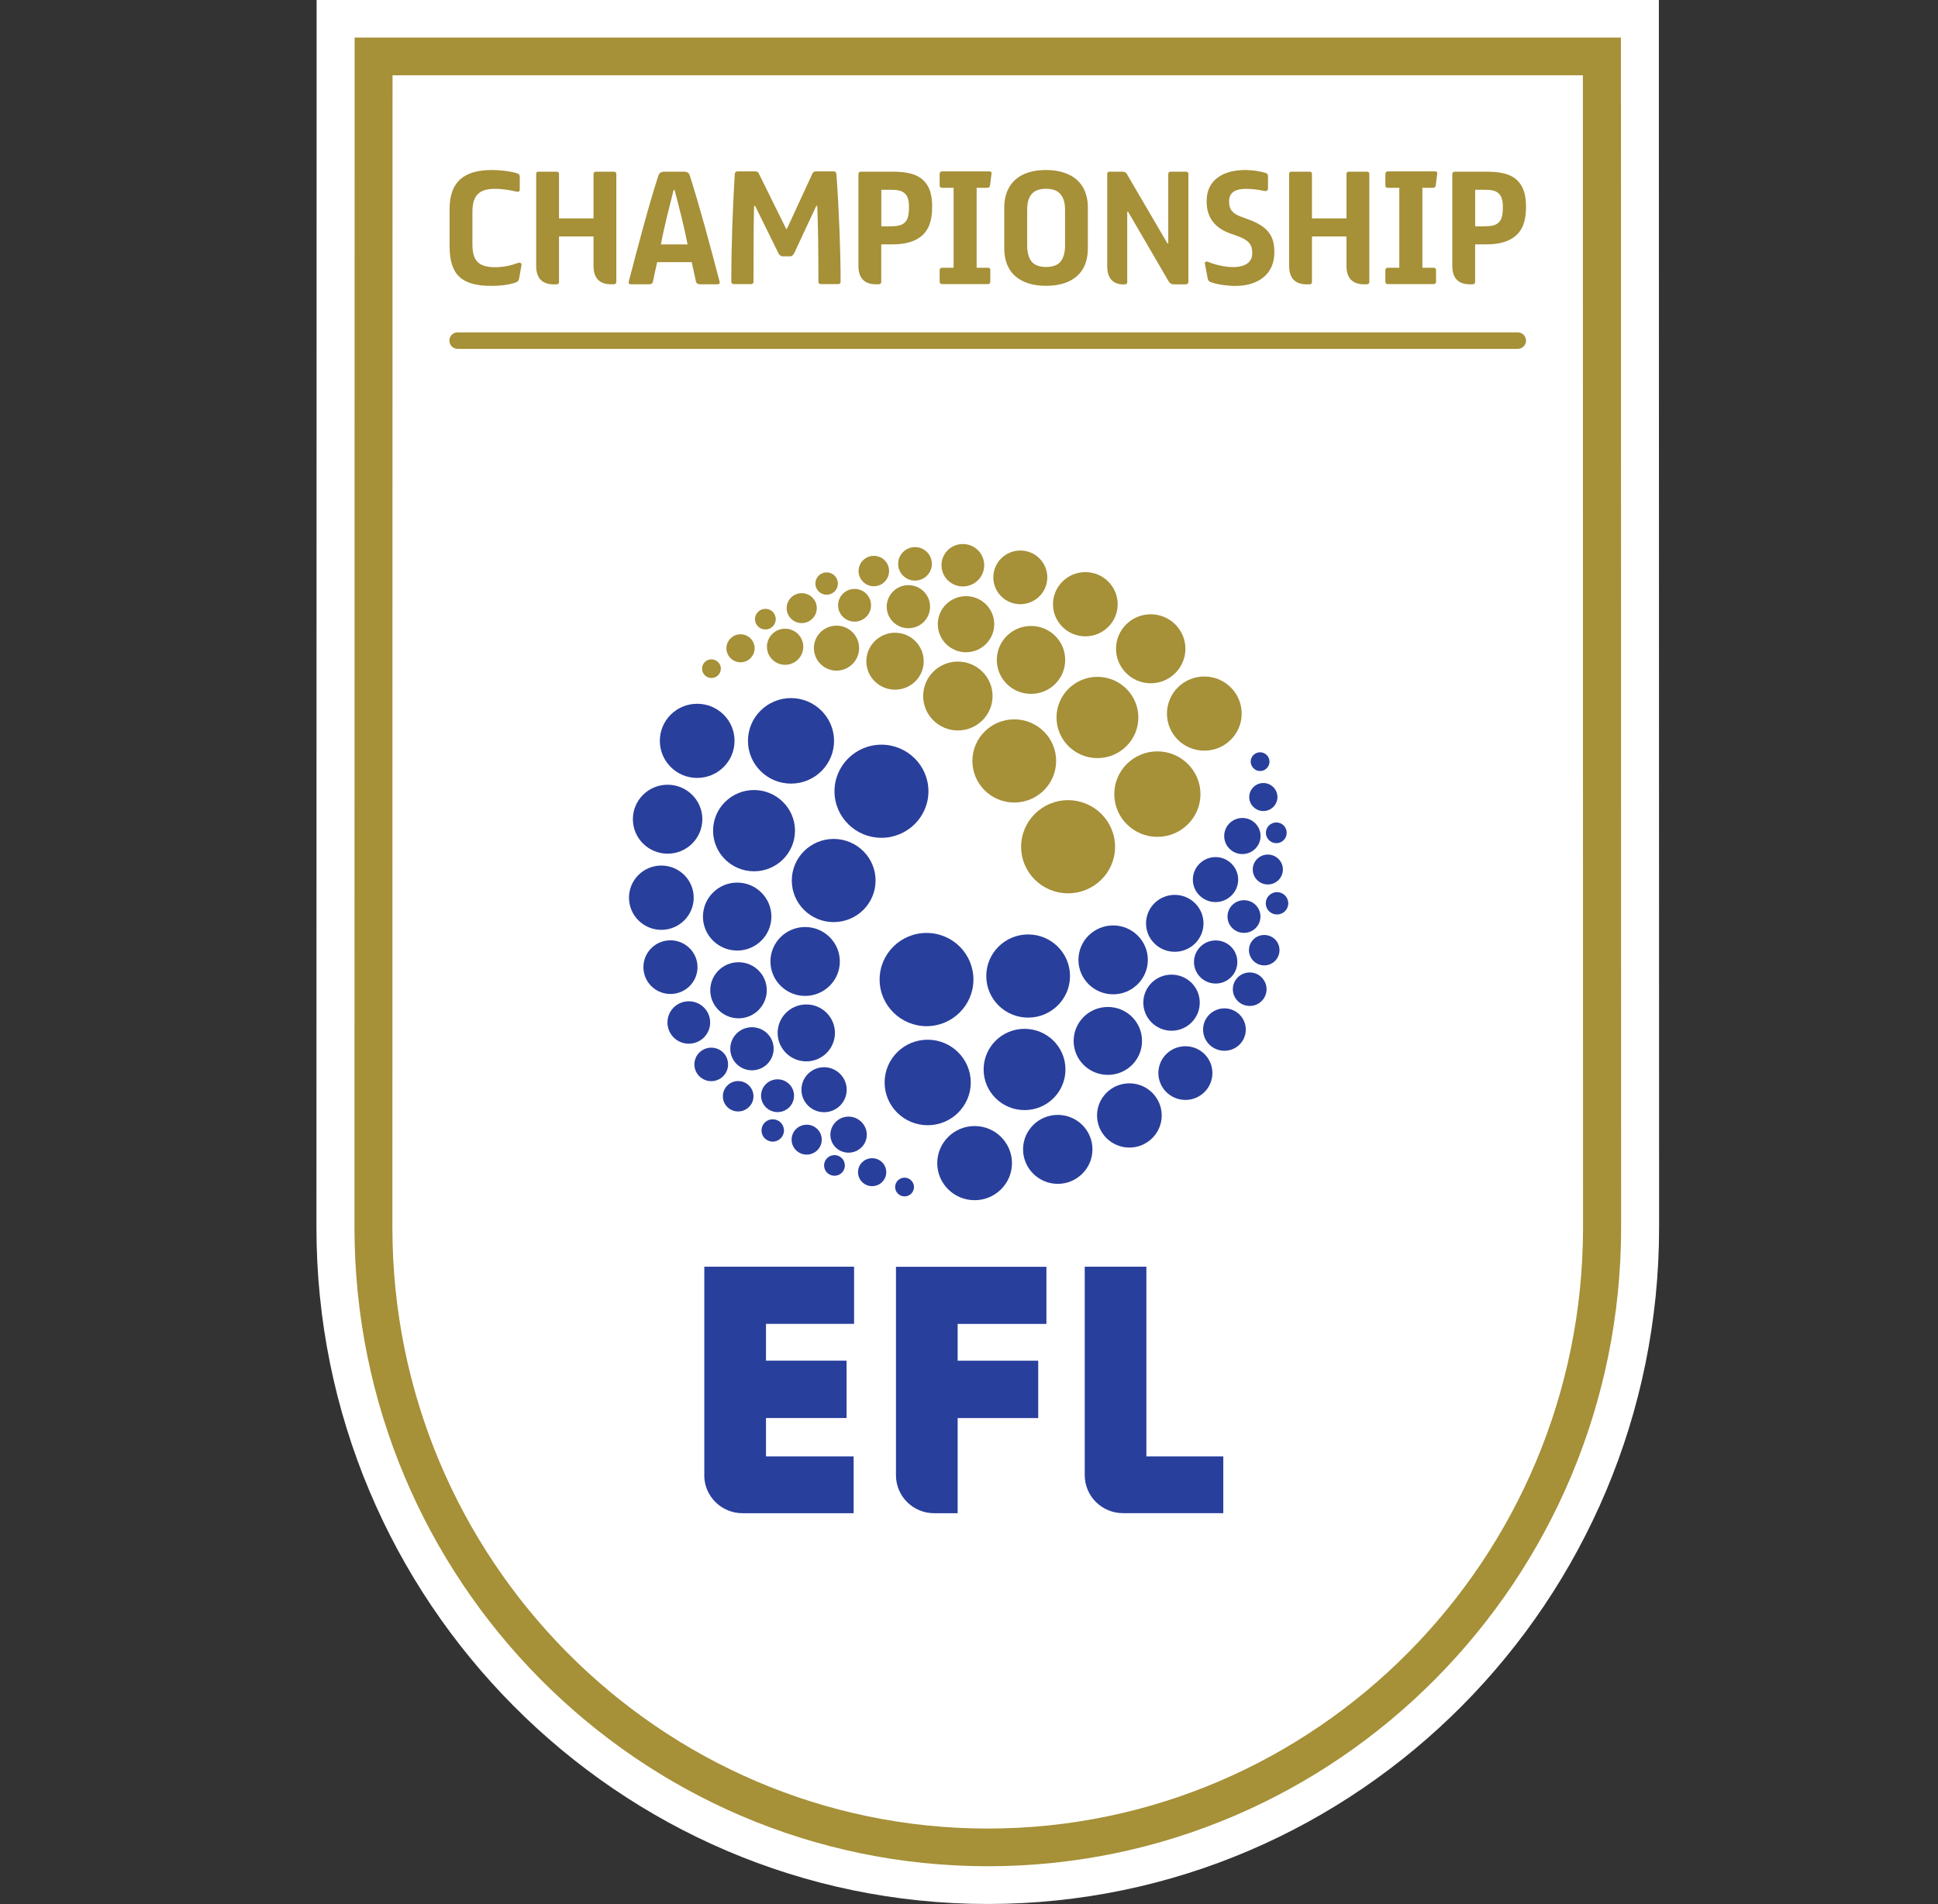 <svg width="57" height="56" viewBox="0 0 57 56" fill="none" xmlns="http://www.w3.org/2000/svg">
<rect x="0" y="0" width="57" height="56" fill="#333333" stroke="none"/>
<g clip-path="url(#clip0_5899_19634)">
<path d="M29.051 55.996C18.164 55.996 9.307 47.071 9.307 36.102C9.307 35.968 9.311 7.935 9.312 3.068V-0.004H48.79V3.068C48.793 7.899 48.797 35.92 48.797 36.102C48.797 47.071 39.938 55.996 29.051 55.996Z" fill="white"/>
<path d="M29.051 53.778C19.395 53.778 11.541 45.848 11.541 36.101C11.541 35.751 11.544 6.843 11.545 2.214H46.555C46.555 6.843 46.56 35.751 46.56 36.101C46.56 45.848 38.705 53.778 29.049 53.778M47.674 3.07V1.105H10.43V3.07C10.429 7.974 10.426 35.971 10.426 36.101C10.426 46.46 18.78 54.886 29.052 54.886C39.324 54.886 47.68 46.46 47.68 36.101C47.68 35.918 47.677 7.863 47.675 3.07" fill="#A69038"/>
<path d="M13.223 7.24V6.152C13.223 5.372 13.616 5 14.469 5C14.724 5 15.022 5.038 15.209 5.097C15.273 5.119 15.287 5.15 15.287 5.213V5.561C15.287 5.638 15.257 5.655 15.163 5.63C15.009 5.591 14.76 5.553 14.559 5.553C14.084 5.553 13.895 5.756 13.895 6.228V7.19C13.895 7.666 14.072 7.859 14.568 7.859C14.813 7.859 15.066 7.799 15.242 7.731C15.284 7.713 15.353 7.734 15.336 7.807L15.269 8.186C15.256 8.259 15.226 8.284 15.17 8.307C14.989 8.37 14.745 8.408 14.454 8.408C13.568 8.408 13.224 8.073 13.224 7.243" fill="#A69038"/>
<path d="M18.127 5.119V8.288C18.127 8.337 18.102 8.361 18.045 8.361H17.973C17.643 8.361 17.456 8.19 17.456 7.821V6.954H16.441V8.29C16.441 8.339 16.415 8.363 16.359 8.363H16.287C15.957 8.363 15.77 8.192 15.77 7.822V5.13C15.77 5.061 15.787 5.049 15.847 5.049H16.369C16.419 5.049 16.441 5.07 16.441 5.122V6.424H17.456V5.122C17.456 5.075 17.477 5.049 17.528 5.049H18.049C18.106 5.049 18.127 5.07 18.127 5.122" fill="#A69038"/>
<path d="M20.223 7.188C20.129 6.695 19.975 6.096 19.841 5.589H19.812C19.685 6.096 19.528 6.695 19.439 7.188H20.223ZM18.493 8.28C18.788 7.153 19.078 6.047 19.362 5.171C19.387 5.087 19.444 5.049 19.547 5.049H20.104C20.223 5.049 20.266 5.087 20.291 5.171C20.57 6.047 20.869 7.153 21.165 8.284C21.178 8.34 21.157 8.361 21.093 8.361H20.593C20.524 8.361 20.481 8.332 20.471 8.288L20.345 7.71H19.328C19.282 7.908 19.243 8.098 19.201 8.298C19.193 8.336 19.153 8.361 19.098 8.361H18.567C18.499 8.361 18.481 8.332 18.495 8.28" fill="#A69038"/>
<path d="M21.508 8.283C21.508 7.389 21.546 6.153 21.611 5.118C21.615 5.072 21.64 5.041 21.688 5.041H22.203C22.266 5.041 22.288 5.049 22.319 5.105L23.124 6.735H23.142L23.895 5.105C23.925 5.049 23.943 5.041 24.012 5.041H24.525C24.572 5.041 24.594 5.07 24.6 5.118C24.676 6.153 24.724 7.389 24.724 8.283C24.724 8.33 24.703 8.356 24.646 8.356H24.154C24.098 8.356 24.071 8.335 24.071 8.283C24.071 7.501 24.064 6.654 24.037 6.055H24.008L23.356 7.453C23.327 7.504 23.291 7.539 23.232 7.539H23.022C22.963 7.539 22.928 7.504 22.898 7.453L22.209 6.055H22.179C22.162 6.654 22.162 7.453 22.162 8.283C22.162 8.334 22.137 8.356 22.08 8.356H21.588C21.532 8.356 21.511 8.331 21.511 8.283" fill="#A69038"/>
<path d="M26.734 6.074C26.734 5.873 26.688 5.754 26.606 5.683C26.511 5.602 26.4 5.581 26.166 5.581H25.921V6.657H26.135C26.4 6.657 26.521 6.632 26.614 6.541C26.696 6.464 26.734 6.333 26.734 6.109V6.074ZM27.415 6.068V6.114C27.415 6.502 27.308 6.782 27.085 6.956C26.893 7.111 26.614 7.187 26.241 7.187H25.919V8.288C25.919 8.337 25.894 8.361 25.837 8.361H25.765C25.436 8.361 25.248 8.192 25.248 7.821V5.134C25.248 5.07 25.269 5.049 25.343 5.049H26.242C26.654 5.049 26.92 5.112 27.099 5.253C27.293 5.402 27.417 5.644 27.417 6.069" fill="#A69038"/>
<path d="M27.637 8.283V7.947C27.637 7.901 27.662 7.875 27.709 7.875H28.047V5.523H27.709C27.658 5.523 27.637 5.497 27.637 5.45V5.118C27.637 5.069 27.662 5.041 27.714 5.041H29.089C29.14 5.041 29.175 5.058 29.161 5.118L29.119 5.45C29.112 5.506 29.083 5.523 29.03 5.523H28.725V7.875H29.059C29.106 7.875 29.127 7.893 29.127 7.947V8.283C29.127 8.33 29.102 8.356 29.05 8.356H27.709C27.666 8.356 27.637 8.331 27.637 8.283Z" fill="#A69038"/>
<path d="M31.166 7.724C31.269 7.622 31.325 7.443 31.325 7.232V6.172C31.325 5.928 31.264 5.781 31.161 5.679C31.075 5.594 30.936 5.552 30.768 5.552C30.6 5.552 30.455 5.594 30.369 5.679C30.266 5.781 30.211 5.928 30.211 6.172V7.232C30.211 7.443 30.266 7.622 30.369 7.724C30.455 7.808 30.6 7.852 30.768 7.852C30.936 7.852 31.081 7.808 31.166 7.724ZM29.863 8.125C29.653 7.941 29.537 7.666 29.537 7.3V6.105C29.537 5.689 29.695 5.386 29.969 5.203C30.174 5.067 30.444 5 30.767 5C31.09 5 31.383 5.077 31.593 5.225C31.845 5.407 31.996 5.701 31.996 6.105V7.3C31.996 7.705 31.855 7.997 31.599 8.181C31.393 8.329 31.109 8.406 30.768 8.406C30.386 8.406 30.079 8.312 29.864 8.125" fill="#A69038"/>
<path d="M34.953 5.12V8.29C34.953 8.335 34.918 8.363 34.871 8.363H34.537C34.443 8.363 34.4 8.323 34.371 8.273L33.179 6.228H33.154V8.291C33.154 8.34 33.129 8.364 33.072 8.364H33.044C32.739 8.364 32.565 8.193 32.565 7.824V5.123C32.565 5.077 32.581 5.05 32.632 5.05H33.009C33.086 5.05 33.129 5.08 33.154 5.138L34.337 7.159H34.361V5.122C34.361 5.071 34.383 5.049 34.43 5.049H34.876C34.932 5.049 34.953 5.07 34.953 5.122" fill="#A69038"/>
<path d="M35.623 8.301C35.545 8.276 35.533 8.241 35.52 8.186L35.438 7.757C35.431 7.696 35.474 7.675 35.545 7.706C35.716 7.779 36.016 7.855 36.262 7.855C36.634 7.855 36.831 7.706 36.831 7.45V7.429C36.831 7.199 36.726 7.058 36.398 6.943L36.193 6.87C35.757 6.718 35.49 6.42 35.49 5.934V5.904C35.49 5.302 35.963 5 36.626 5C36.823 5 37.054 5.034 37.208 5.081C37.285 5.105 37.294 5.14 37.294 5.2V5.54C37.294 5.613 37.243 5.629 37.166 5.613C37.016 5.58 36.84 5.554 36.651 5.554C36.35 5.554 36.15 5.648 36.15 5.917V5.934C36.15 6.166 36.253 6.285 36.52 6.38L36.745 6.464C37.26 6.656 37.48 6.919 37.48 7.391V7.435C37.48 8.021 37.054 8.409 36.331 8.409C36.1 8.409 35.809 8.367 35.624 8.303" fill="#A69038"/>
<path d="M40.274 5.119V8.288C40.274 8.337 40.248 8.361 40.192 8.361H40.12C39.79 8.361 39.602 8.19 39.602 7.821V6.954H38.587V8.29C38.587 8.339 38.562 8.363 38.505 8.363H38.434C38.103 8.363 37.916 8.192 37.916 7.822V5.13C37.916 5.061 37.933 5.049 37.994 5.049H38.515C38.566 5.049 38.587 5.07 38.587 5.122V6.424H39.602V5.122C39.602 5.075 39.623 5.049 39.674 5.049H40.196C40.252 5.049 40.274 5.07 40.274 5.122" fill="#A69038"/>
<path d="M40.746 8.283V7.947C40.746 7.901 40.772 7.875 40.818 7.875H41.156V5.523H40.818C40.767 5.523 40.746 5.497 40.746 5.45V5.118C40.746 5.069 40.772 5.041 40.824 5.041H42.198C42.249 5.041 42.284 5.058 42.27 5.118L42.228 5.45C42.221 5.506 42.193 5.523 42.139 5.523H41.835V7.875H42.169C42.215 7.875 42.236 7.893 42.236 7.947V8.283C42.236 8.33 42.211 8.356 42.159 8.356H40.818C40.776 8.356 40.746 8.331 40.746 8.283Z" fill="#A69038"/>
<path d="M44.201 6.074C44.201 5.873 44.154 5.754 44.073 5.683C43.978 5.602 43.867 5.581 43.633 5.581H43.387V6.657H43.602C43.867 6.657 43.988 6.632 44.081 6.541C44.163 6.464 44.201 6.333 44.201 6.109V6.074ZM44.882 6.068V6.114C44.882 6.502 44.775 6.782 44.552 6.956C44.36 7.111 44.081 7.187 43.708 7.187H43.386V8.288C43.386 8.337 43.361 8.361 43.304 8.361H43.232C42.902 8.361 42.715 8.192 42.715 7.821V5.134C42.715 5.07 42.736 5.049 42.809 5.049H43.709C44.121 5.049 44.387 5.112 44.566 5.253C44.759 5.402 44.883 5.644 44.883 6.069" fill="#A69038"/>
<path d="M13.217 10.018C13.217 10.152 13.325 10.26 13.461 10.26H44.639C44.774 10.26 44.883 10.152 44.883 10.018C44.883 9.883 44.774 9.775 44.639 9.775H13.461C13.325 9.775 13.217 9.883 13.217 10.018Z" fill="#A69038"/>
<path d="M35.979 44.504V42.832H33.717V37.254H31.904V43.383C31.904 44.003 32.407 44.502 33.031 44.502H35.979V44.504ZM20.713 43.385C20.713 44.005 21.219 44.504 21.84 44.504H25.107V42.832H22.529V41.704H24.899V40.017H22.529V38.935H25.12V37.254H20.715V43.383L20.713 43.385ZM27.477 44.504C26.854 44.504 26.352 44.005 26.352 43.385V37.256H30.777V38.937H28.166V40.019H30.536V41.706H28.166V44.504H27.477Z" fill="#293F9C"/>
<path d="M31.414 23.533C30.652 23.533 30.033 24.147 30.033 24.905C30.033 25.662 30.652 26.272 31.414 26.272C32.177 26.272 32.796 25.66 32.796 24.905C32.796 24.149 32.177 23.533 31.414 23.533Z" fill="#A69038"/>
<path d="M29.831 21.156C29.151 21.156 28.6 21.704 28.6 22.379C28.6 23.055 29.151 23.602 29.831 23.602C30.512 23.602 31.063 23.055 31.063 22.379C31.063 21.704 30.512 21.156 29.831 21.156Z" fill="#A69038"/>
<path d="M32.278 19.906C31.613 19.906 31.074 20.443 31.074 21.101C31.074 21.76 31.613 22.296 32.278 22.296C32.943 22.296 33.481 21.76 33.481 21.101C33.481 20.443 32.941 19.906 32.278 19.906Z" fill="#A69038"/>
<path d="M28.173 19.457C27.608 19.457 27.152 19.912 27.152 20.47C27.152 21.029 27.61 21.483 28.173 21.483C28.735 21.483 29.193 21.029 29.193 20.47C29.193 19.912 28.735 19.457 28.173 19.457Z" fill="#A69038"/>
<path d="M26.325 18.609C25.86 18.609 25.482 18.984 25.48 19.448C25.48 19.91 25.86 20.283 26.325 20.283C26.791 20.283 27.168 19.91 27.168 19.448C27.168 18.986 26.791 18.609 26.325 18.609Z" fill="#A69038"/>
<path d="M24.603 18.4C24.236 18.4 23.938 18.697 23.938 19.061C23.938 19.425 24.236 19.724 24.603 19.724C24.969 19.724 25.268 19.427 25.268 19.061C25.268 18.695 24.969 18.4 24.603 18.4Z" fill="#A69038"/>
<path d="M26.717 17.209C26.364 17.209 26.08 17.495 26.08 17.844C26.08 18.192 26.364 18.476 26.717 18.476C27.071 18.476 27.355 18.194 27.355 17.844C27.355 17.493 27.071 17.209 26.717 17.209Z" fill="#A69038"/>
<path d="M28.319 16C27.972 16 27.691 16.278 27.691 16.623C27.691 16.969 27.972 17.247 28.319 17.247C28.667 17.247 28.947 16.969 28.947 16.623C28.947 16.278 28.667 16 28.319 16Z" fill="#A69038"/>
<path d="M26.913 16.09C26.64 16.09 26.416 16.311 26.416 16.584C26.416 16.856 26.64 17.075 26.913 17.075C27.186 17.075 27.408 16.854 27.408 16.584C27.408 16.312 27.186 16.09 26.913 16.09Z" fill="#A69038"/>
<path d="M25.701 16.348C25.452 16.348 25.252 16.548 25.252 16.793C25.252 17.038 25.452 17.242 25.701 17.242C25.949 17.242 26.149 17.042 26.149 16.793C26.149 16.544 25.949 16.348 25.701 16.348Z" fill="#A69038"/>
<path d="M25.134 17.32C24.867 17.32 24.65 17.536 24.65 17.801C24.65 18.066 24.867 18.282 25.134 18.282C25.402 18.282 25.619 18.068 25.619 17.801C25.619 17.534 25.402 17.32 25.134 17.32Z" fill="#A69038"/>
<path d="M23.58 17.445C23.335 17.445 23.137 17.642 23.137 17.885C23.137 18.128 23.335 18.325 23.58 18.325C23.825 18.325 24.023 18.128 24.023 17.885C24.023 17.642 23.825 17.445 23.58 17.445Z" fill="#A69038"/>
<path d="M24.313 16.834C24.13 16.834 23.982 16.981 23.982 17.162C23.982 17.344 24.13 17.491 24.313 17.491C24.496 17.491 24.644 17.344 24.644 17.162C24.644 16.981 24.496 16.834 24.313 16.834Z" fill="#A69038"/>
<path d="M22.512 17.906C22.341 17.906 22.205 18.044 22.205 18.209C22.205 18.374 22.341 18.513 22.512 18.513C22.682 18.513 22.816 18.378 22.816 18.209C22.816 18.04 22.682 17.906 22.512 17.906Z" fill="#A69038"/>
<path d="M23.091 18.49C22.796 18.49 22.557 18.728 22.557 19.021C22.557 19.314 22.796 19.552 23.091 19.552C23.387 19.552 23.626 19.314 23.626 19.021C23.626 18.728 23.387 18.49 23.091 18.49Z" fill="#A69038"/>
<path d="M21.78 18.654C21.552 18.654 21.365 18.84 21.365 19.066C21.365 19.293 21.552 19.478 21.78 19.478C22.008 19.478 22.195 19.294 22.195 19.066C22.195 18.838 22.008 18.654 21.78 18.654Z" fill="#A69038"/>
<path d="M20.925 19.391C20.772 19.391 20.648 19.515 20.648 19.665C20.648 19.816 20.774 19.94 20.925 19.94C21.076 19.94 21.202 19.816 21.202 19.665C21.202 19.515 21.076 19.391 20.925 19.391Z" fill="#A69038"/>
<path d="M30.324 18.41C29.769 18.41 29.318 18.855 29.318 19.409C29.318 19.962 29.767 20.407 30.324 20.407C30.881 20.407 31.329 19.962 31.329 19.409C31.329 18.855 30.881 18.41 30.324 18.41Z" fill="#A69038"/>
<path d="M34.041 22.098C33.34 22.098 32.773 22.662 32.773 23.356C32.773 24.05 33.342 24.612 34.041 24.612C34.74 24.612 35.308 24.048 35.308 23.356C35.308 22.664 34.74 22.098 34.041 22.098Z" fill="#A69038"/>
<path d="M35.421 19.896C34.816 19.896 34.322 20.384 34.322 20.988C34.322 21.591 34.816 22.077 35.421 22.077C36.027 22.077 36.52 21.589 36.52 20.988C36.52 20.386 36.029 19.896 35.421 19.896Z" fill="#A69038"/>
<path d="M33.845 18.066C33.28 18.066 32.824 18.521 32.824 19.08C32.824 19.638 33.282 20.095 33.845 20.095C34.407 20.095 34.865 19.64 34.865 19.08C34.865 18.519 34.407 18.066 33.845 18.066Z" fill="#A69038"/>
<path d="M31.922 16.826C31.397 16.826 30.971 17.249 30.971 17.771C30.971 18.292 31.397 18.715 31.922 18.715C32.447 18.715 32.873 18.292 32.873 17.771C32.873 17.249 32.447 16.826 31.922 16.826Z" fill="#A69038"/>
<path d="M30.009 16.191C29.57 16.191 29.215 16.544 29.215 16.98C29.215 17.416 29.57 17.769 30.009 17.769C30.448 17.769 30.803 17.416 30.803 16.98C30.803 16.544 30.448 16.191 30.009 16.191Z" fill="#A69038"/>
<path d="M28.412 17.533C27.952 17.533 27.582 17.904 27.582 18.357C27.582 18.81 27.954 19.183 28.412 19.183C28.87 19.183 29.242 18.814 29.242 18.357C29.242 17.901 28.87 17.533 28.412 17.533Z" fill="#A69038"/>
<path d="M28.63 28.809C28.63 29.566 28.011 30.18 27.252 30.18C26.494 30.18 25.871 29.566 25.871 28.809C25.871 28.052 26.488 27.438 27.252 27.438C28.017 27.438 28.63 28.052 28.63 28.809Z" fill="#293F9C"/>
<path d="M30.239 27.482C29.559 27.482 29.008 28.03 29.008 28.705C29.008 29.381 29.559 29.928 30.239 29.928C30.92 29.928 31.471 29.381 31.471 28.705C31.471 28.03 30.92 27.482 30.239 27.482Z" fill="#293F9C"/>
<path d="M30.133 30.258C29.468 30.258 28.93 30.794 28.93 31.453C28.93 32.112 29.468 32.648 30.133 32.648C30.799 32.648 31.337 32.114 31.337 31.453C31.337 30.792 30.799 30.258 30.133 30.258Z" fill="#293F9C"/>
<path d="M32.739 27.217C32.175 27.217 31.719 27.671 31.719 28.23C31.719 28.789 32.177 29.243 32.739 29.243C33.302 29.243 33.76 28.789 33.76 28.23C33.76 27.671 33.302 27.217 32.739 27.217Z" fill="#293F9C"/>
<path d="M34.552 26.318C34.086 26.318 33.707 26.693 33.707 27.157C33.707 27.621 34.086 27.992 34.552 27.992C35.017 27.992 35.397 27.619 35.397 27.157C35.397 26.695 35.017 26.318 34.552 26.318Z" fill="#293F9C"/>
<path d="M35.751 25.207C35.385 25.207 35.084 25.504 35.084 25.869C35.084 26.235 35.385 26.53 35.751 26.53C36.117 26.53 36.417 26.233 36.417 25.869C36.417 25.506 36.117 25.207 35.751 25.207Z" fill="#293F9C"/>
<path d="M35.755 27.658C35.401 27.658 35.117 27.944 35.117 28.291C35.117 28.638 35.401 28.926 35.755 28.926C36.108 28.926 36.392 28.644 36.392 28.291C36.392 27.938 36.108 27.658 35.755 27.658Z" fill="#293F9C"/>
<path d="M36.013 29.656C35.665 29.656 35.385 29.935 35.385 30.28C35.385 30.625 35.665 30.903 36.013 30.903C36.36 30.903 36.641 30.625 36.641 30.28C36.641 29.935 36.36 29.656 36.013 29.656Z" fill="#293F9C"/>
<path d="M36.757 28.6C36.482 28.6 36.26 28.82 36.26 29.093C36.26 29.366 36.482 29.585 36.757 29.585C37.032 29.585 37.252 29.364 37.252 29.093C37.252 28.822 37.03 28.6 36.757 28.6Z" fill="#293F9C"/>
<path d="M37.183 27.498C36.934 27.498 36.734 27.698 36.734 27.943C36.734 28.188 36.934 28.392 37.183 28.392C37.431 28.392 37.632 28.194 37.632 27.943C37.632 27.693 37.431 27.498 37.183 27.498Z" fill="#293F9C"/>
<path d="M36.588 26.475C36.32 26.475 36.103 26.69 36.103 26.955C36.103 27.221 36.32 27.436 36.588 27.436C36.855 27.436 37.072 27.223 37.072 26.955C37.072 26.688 36.855 26.475 36.588 26.475Z" fill="#293F9C"/>
<path d="M37.289 25.133C37.044 25.133 36.846 25.329 36.846 25.573C36.846 25.816 37.044 26.012 37.289 26.012C37.533 26.012 37.732 25.816 37.732 25.573C37.732 25.329 37.533 25.133 37.289 25.133Z" fill="#293F9C"/>
<path d="M37.559 26.238C37.376 26.238 37.228 26.385 37.228 26.567C37.228 26.749 37.376 26.895 37.559 26.895C37.742 26.895 37.89 26.749 37.89 26.567C37.89 26.385 37.742 26.238 37.559 26.238Z" fill="#293F9C"/>
<path d="M37.539 24.189C37.369 24.189 37.232 24.327 37.232 24.492C37.232 24.657 37.369 24.798 37.539 24.798C37.709 24.798 37.844 24.661 37.844 24.492C37.844 24.323 37.709 24.189 37.539 24.189Z" fill="#293F9C"/>
<path d="M36.54 24.057C36.245 24.057 36.006 24.294 36.006 24.587C36.006 24.881 36.245 25.118 36.54 25.118C36.836 25.118 37.075 24.881 37.075 24.587C37.075 24.294 36.836 24.057 36.54 24.057Z" fill="#293F9C"/>
<path d="M37.157 23.029C36.929 23.029 36.742 23.215 36.742 23.441C36.742 23.668 36.929 23.853 37.157 23.853C37.385 23.853 37.572 23.669 37.572 23.441C37.572 23.213 37.385 23.029 37.157 23.029Z" fill="#293F9C"/>
<path d="M37.062 22.125C36.908 22.125 36.785 22.249 36.785 22.4C36.785 22.55 36.91 22.676 37.062 22.676C37.213 22.676 37.338 22.55 37.338 22.4C37.338 22.249 37.213 22.125 37.062 22.125Z" fill="#293F9C"/>
<path d="M32.584 29.615C32.029 29.615 31.578 30.061 31.578 30.614C31.578 31.167 32.027 31.612 32.584 31.612C33.141 31.612 33.589 31.167 33.589 30.614C33.589 30.061 33.141 29.615 32.584 29.615Z" fill="#293F9C"/>
<path d="M27.285 30.578C26.584 30.578 26.018 31.142 26.018 31.836C26.018 32.53 26.586 33.093 27.285 33.093C27.984 33.093 28.552 32.529 28.552 31.836C28.552 31.144 27.984 30.578 27.285 30.578Z" fill="#293F9C"/>
<path d="M28.665 33.117C28.06 33.117 27.566 33.605 27.566 34.208C27.566 34.812 28.06 35.298 28.665 35.298C29.271 35.298 29.764 34.81 29.764 34.208C29.764 33.607 29.271 33.117 28.665 33.117Z" fill="#293F9C"/>
<path d="M31.11 32.789C30.546 32.789 30.09 33.244 30.09 33.802C30.09 34.361 30.548 34.817 31.11 34.817C31.673 34.817 32.131 34.363 32.131 33.802C32.131 33.242 31.673 32.789 31.11 32.789Z" fill="#293F9C"/>
<path d="M33.217 31.861C32.692 31.861 32.266 32.284 32.266 32.806C32.266 33.327 32.692 33.75 33.217 33.75C33.742 33.75 34.168 33.327 34.168 32.806C34.168 32.284 33.742 31.861 33.217 31.861Z" fill="#293F9C"/>
<path d="M34.865 30.77C34.425 30.77 34.07 31.122 34.07 31.558C34.07 31.994 34.425 32.349 34.865 32.349C35.304 32.349 35.659 31.994 35.659 31.558C35.659 31.122 35.304 30.77 34.865 30.77Z" fill="#293F9C"/>
<path d="M34.457 28.664C33.997 28.664 33.627 29.035 33.627 29.488C33.627 29.941 33.999 30.314 34.457 30.314C34.915 30.314 35.287 29.945 35.287 29.488C35.287 29.032 34.915 28.664 34.457 28.664Z" fill="#293F9C"/>
<path d="M21.722 28.299C21.262 28.299 20.89 28.67 20.89 29.123C20.89 29.576 21.264 29.949 21.722 29.949C22.18 29.949 22.552 29.58 22.552 29.123C22.552 28.667 22.18 28.299 21.722 28.299ZM19.719 27.655C19.279 27.655 18.924 28.008 18.924 28.444C18.924 28.88 19.279 29.233 19.719 29.233C20.158 29.233 20.515 28.88 20.515 28.444C20.515 28.008 20.158 27.655 19.719 27.655ZM19.451 25.456C18.926 25.456 18.5 25.879 18.5 26.401C18.5 26.922 18.926 27.347 19.451 27.347C19.977 27.347 20.403 26.922 20.403 26.401C20.403 25.879 19.977 25.456 19.451 25.456ZM19.636 23.079C19.07 23.079 18.614 23.534 18.614 24.092C18.614 24.651 19.072 25.107 19.636 25.107C20.201 25.107 20.657 24.651 20.657 24.092C20.657 23.534 20.199 23.079 19.636 23.079ZM20.505 20.698C19.898 20.698 19.407 21.186 19.407 21.788C19.407 22.389 19.898 22.879 20.505 22.879C21.113 22.879 21.604 22.391 21.604 21.788C21.604 21.184 21.113 20.698 20.505 20.698ZM23.266 20.531C22.565 20.531 21.999 21.095 21.999 21.789C21.999 22.483 22.567 23.046 23.266 23.046C23.965 23.046 24.531 22.482 24.531 21.789C24.531 21.097 23.963 20.531 23.266 20.531ZM21.683 25.957C21.128 25.957 20.675 26.406 20.675 26.958C20.675 27.509 21.128 27.956 21.683 27.956C22.238 27.956 22.688 27.507 22.688 26.956C22.688 26.405 22.236 25.957 21.683 25.957ZM26.606 34.635C26.451 34.635 26.327 34.761 26.327 34.911C26.327 35.062 26.453 35.186 26.606 35.186C26.759 35.186 26.882 35.062 26.882 34.911C26.882 34.761 26.757 34.635 26.606 34.635ZM25.651 34.063C25.421 34.063 25.236 34.247 25.236 34.473C25.236 34.7 25.421 34.885 25.651 34.885C25.881 34.885 26.066 34.701 26.066 34.473C26.066 34.245 25.879 34.063 25.651 34.063ZM24.957 32.84C24.662 32.84 24.423 33.08 24.423 33.373C24.423 33.666 24.662 33.9 24.957 33.9C25.253 33.9 25.494 33.664 25.494 33.373C25.494 33.081 25.253 32.84 24.957 32.84ZM24.544 33.972C24.374 33.972 24.238 34.108 24.238 34.276C24.238 34.445 24.374 34.579 24.544 34.579C24.714 34.579 24.849 34.444 24.849 34.276C24.849 34.109 24.712 33.972 24.544 33.972ZM22.728 32.918C22.544 32.918 22.397 33.065 22.397 33.247C22.397 33.428 22.544 33.575 22.728 33.575C22.911 33.575 23.058 33.428 23.058 33.247C23.058 33.065 22.911 32.918 22.728 32.918ZM23.726 33.078C23.481 33.078 23.283 33.274 23.283 33.517C23.283 33.761 23.481 33.957 23.726 33.957C23.971 33.957 24.169 33.761 24.169 33.517C24.169 33.274 23.972 33.078 23.726 33.078ZM22.868 31.743C22.601 31.743 22.384 31.959 22.384 32.224C22.384 32.489 22.601 32.707 22.87 32.707C23.139 32.707 23.354 32.491 23.354 32.224C23.354 31.957 23.137 31.743 22.868 31.743ZM21.709 31.794C21.462 31.794 21.261 31.994 21.261 32.243C21.261 32.491 21.462 32.688 21.709 32.688C21.956 32.688 22.161 32.489 22.161 32.243C22.161 31.996 21.961 31.794 21.709 31.794ZM20.919 30.812C20.646 30.812 20.423 31.033 20.423 31.304C20.423 31.575 20.646 31.797 20.919 31.797C21.191 31.797 21.414 31.578 21.414 31.304C21.414 31.029 21.193 30.812 20.919 30.812ZM20.259 29.448C19.911 29.448 19.631 29.726 19.631 30.071C19.631 30.417 19.911 30.695 20.259 30.695C20.606 30.695 20.887 30.417 20.887 30.071C20.887 29.726 20.606 29.448 20.259 29.448ZM22.116 30.211C21.763 30.211 21.479 30.493 21.479 30.843C21.479 31.194 21.763 31.478 22.116 31.478C22.47 31.478 22.754 31.192 22.754 30.843C22.754 30.494 22.47 30.211 22.116 30.211ZM24.238 31.387C23.868 31.387 23.572 31.684 23.572 32.05C23.572 32.415 23.87 32.71 24.238 32.71C24.606 32.71 24.903 32.413 24.903 32.05C24.903 31.686 24.604 31.387 24.238 31.387ZM23.715 29.541C23.249 29.541 22.872 29.916 22.872 30.378C22.872 30.84 23.249 31.215 23.715 31.215C24.18 31.215 24.557 30.84 24.557 30.378C24.557 29.916 24.182 29.541 23.715 29.541ZM23.681 27.264C23.116 27.264 22.66 27.718 22.66 28.277C22.66 28.835 23.118 29.29 23.681 29.29C24.243 29.29 24.701 28.835 24.701 28.277C24.701 27.718 24.243 27.264 23.681 27.264ZM22.178 23.235C21.513 23.235 20.973 23.77 20.973 24.43C20.973 25.091 21.513 25.625 22.178 25.625C22.843 25.625 23.382 25.089 23.382 24.43C23.382 23.771 22.84 23.235 22.178 23.235ZM24.52 24.673C23.84 24.673 23.288 25.221 23.288 25.896C23.288 26.572 23.84 27.119 24.52 27.119C25.2 27.119 25.752 26.572 25.752 25.896C25.752 25.221 25.2 24.673 24.52 24.673ZM25.925 21.901C25.165 21.901 24.544 22.515 24.544 23.272C24.544 24.029 25.165 24.64 25.925 24.64C26.686 24.64 27.307 24.027 27.307 23.272C27.307 22.517 26.688 21.901 25.925 21.901Z" fill="#293F9C"/>
</g>
<defs>
<clipPath id="clip0_5899_19634">
<rect width="47" height="56" fill="white" transform="translate(5.5)"/>
</clipPath>
</defs>
</svg>
